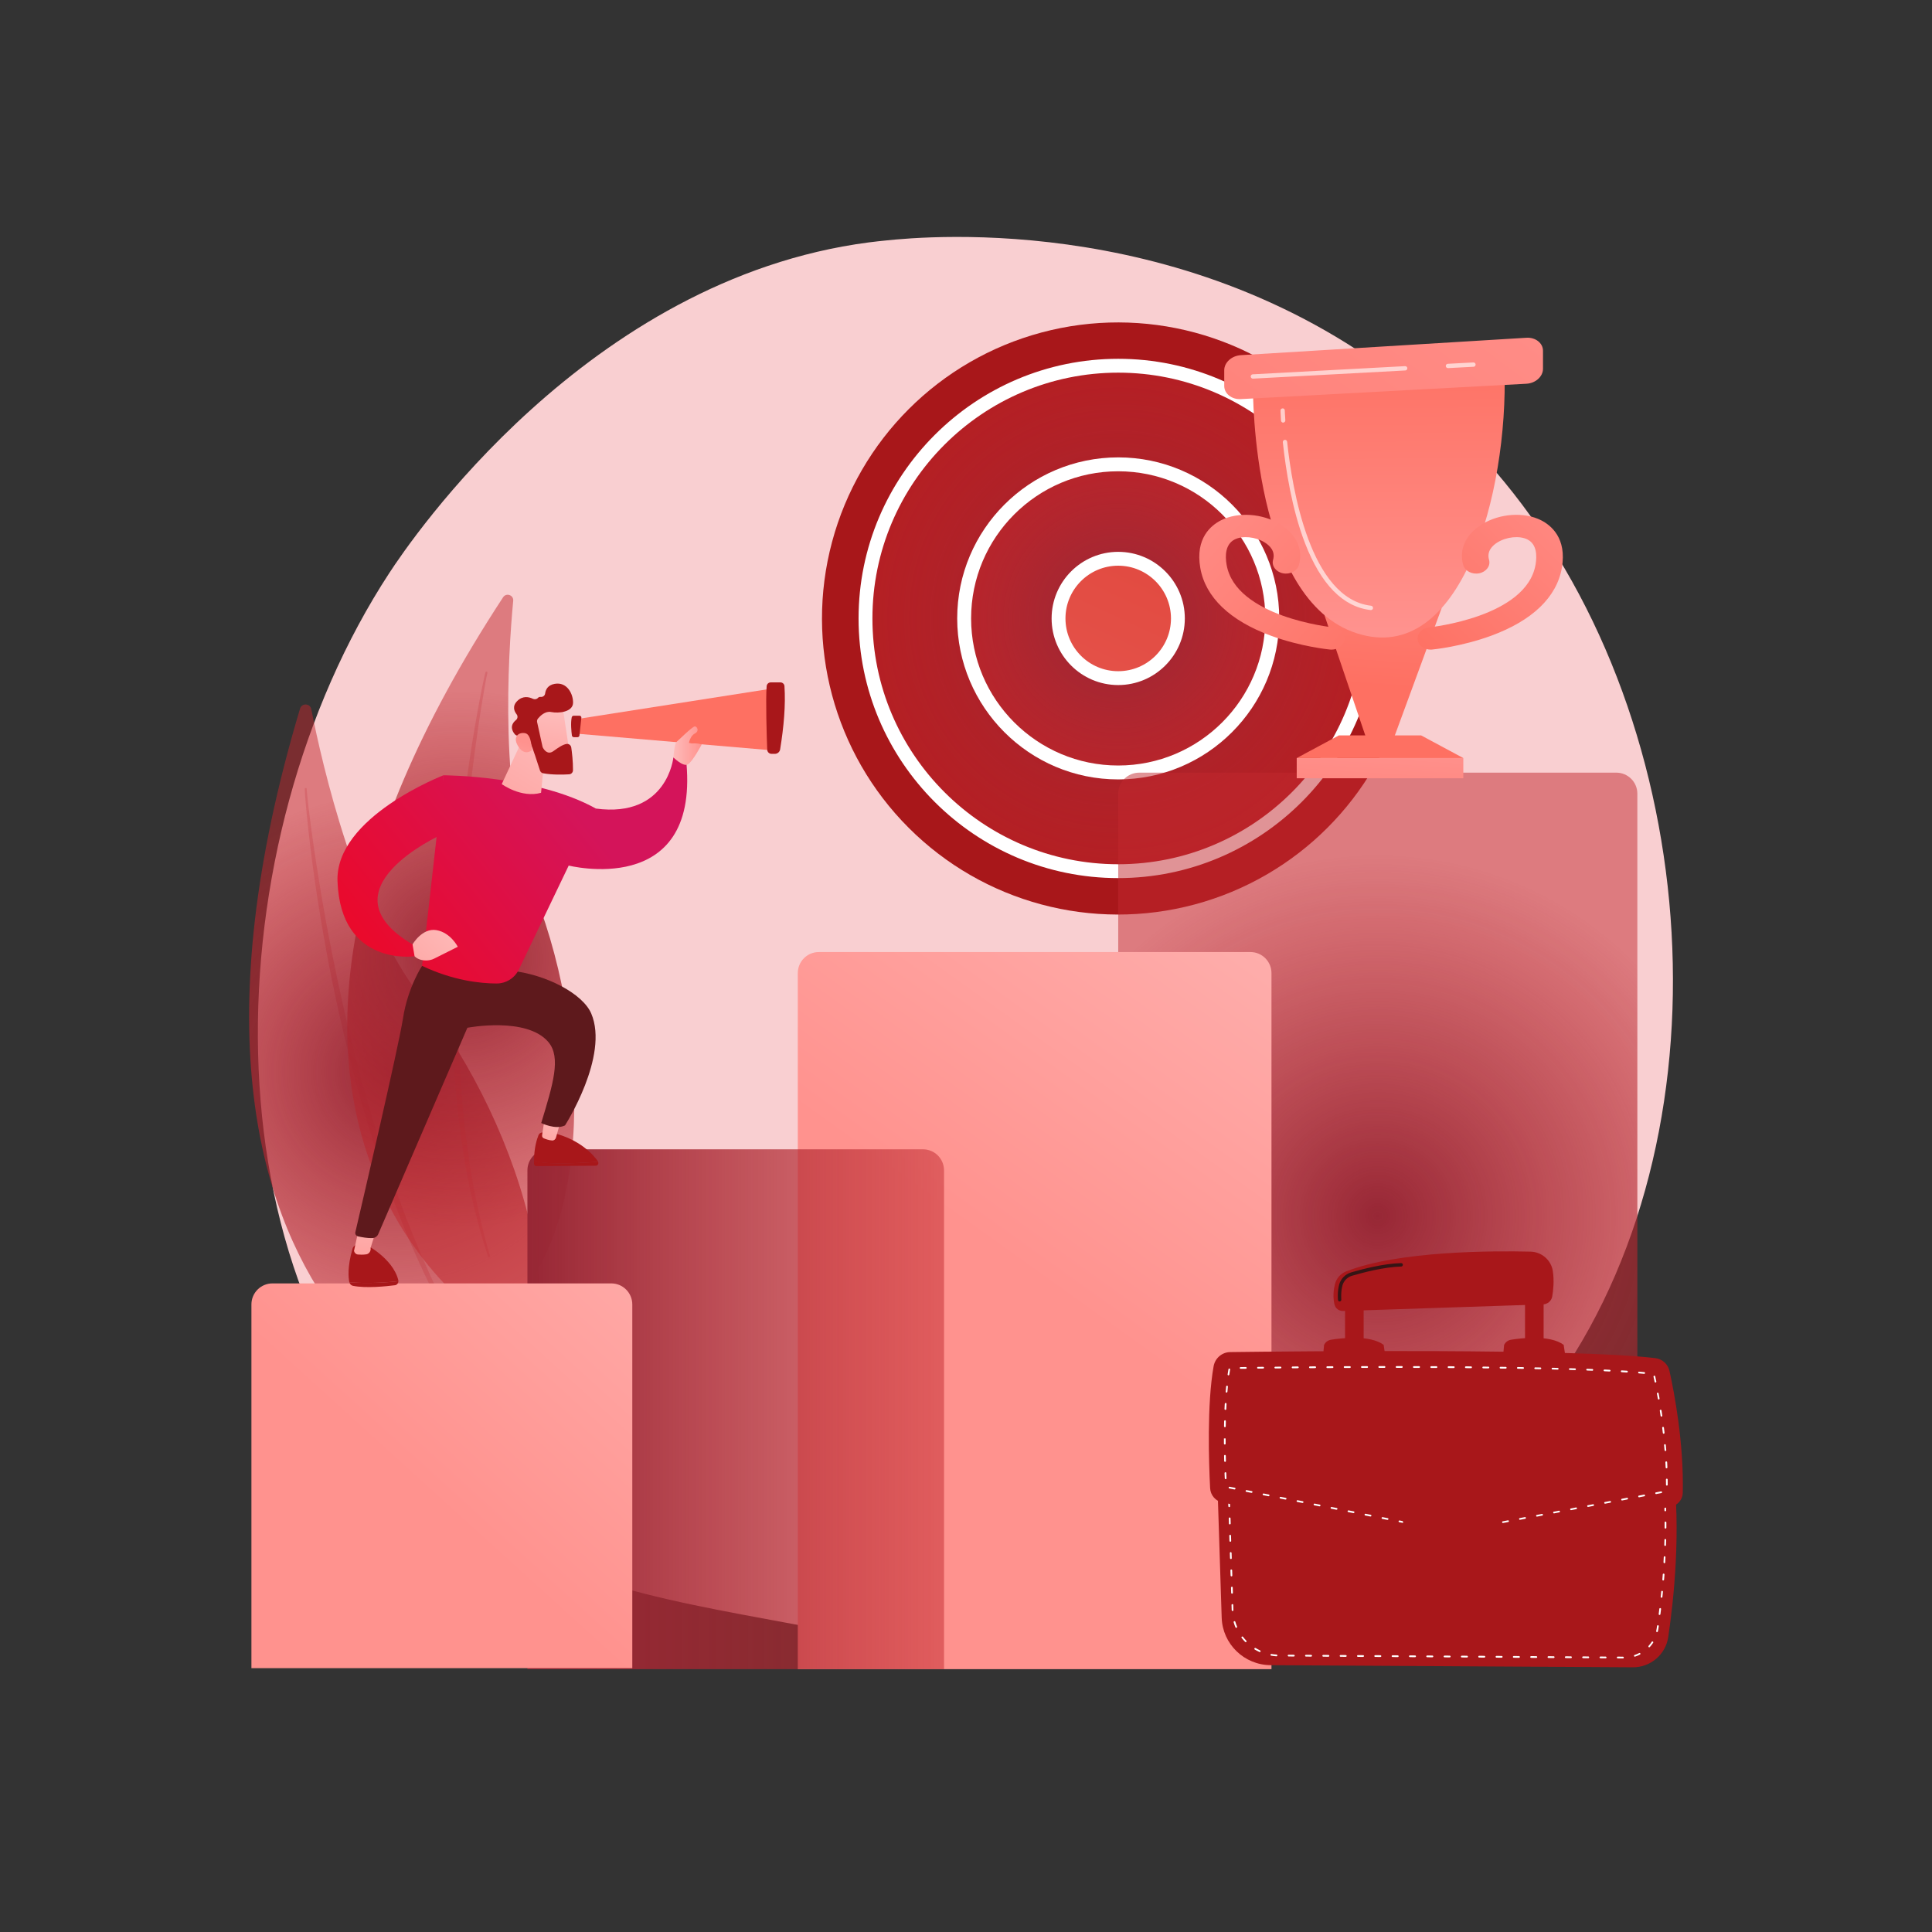 <?xml version="1.0" encoding="utf-8"?>
<!-- Generator: Adobe Illustrator 22.0.0, SVG Export Plug-In . SVG Version: 6.00 Build 0)  -->
<svg version="1.1" xmlns="http://www.w3.org/2000/svg" xmlns:xlink="http://www.w3.org/1999/xlink" x="0px" y="0px"
	 viewBox="0 0 3710 3710" style="enable-background:new 0 0 3710 3710;" xml:space="preserve">
<rect x="0" y="0" width="3710" height="3710" fill="#333333" stroke="none"/>
<style type="text/css">
	.st0{fill:#F9CFD1;}
	.st1{fill:url(#SVGID_1_);}
	.st2{opacity:0.43;fill:url(#SVGID_2_);}
	.st3{fill:url(#SVGID_3_);}
	.st4{opacity:0.43;fill:url(#SVGID_4_);}
	.st5{fill:#A8171A;}
	.st6{fill:url(#SVGID_5_);}
	.st7{fill:#FFFFFF;}
	.st8{fill:url(#SVGID_6_);}
	.st9{fill:url(#SVGID_7_);}
	.st10{fill:url(#SVGID_8_);}
	.st11{fill:url(#SVGID_9_);}
	.st12{fill:url(#SVGID_10_);}
	.st13{fill:url(#SVGID_11_);}
	.st14{fill:url(#SVGID_12_);}
	.st15{fill:url(#SVGID_13_);}
	.st16{fill:url(#SVGID_14_);}
	.st17{fill:url(#SVGID_15_);}
	.st18{opacity:0.63;fill:#FFFFFF;}
	.st19{fill:url(#SVGID_16_);}
	.st20{fill:url(#SVGID_17_);}
	.st21{fill:url(#SVGID_18_);}
	.st22{fill:url(#SVGID_19_);}
	.st23{fill:url(#SVGID_20_);}
	.st24{fill:#5E191C;}
	.st25{fill:url(#SVGID_21_);}
	.st26{fill:url(#SVGID_22_);}
	.st27{fill:url(#SVGID_23_);}
	.st28{fill:url(#SVGID_24_);}
	.st29{fill:url(#SVGID_25_);}
	.st30{fill:url(#SVGID_26_);}
	.st31{fill:url(#SVGID_27_);}
	.st32{fill:url(#SVGID_28_);}
	.st33{fill:url(#SVGID_29_);}
	.st34{fill:#351515;}
</style>
<g id="Background">
</g>
<g id="Illustration">
	<g>
		<path class="st0" d="M2885.6,2777.1c-70.7,72.9-134,115.8-182.5,148.1c-472.6,315.5-1012.8,224.6-1179.8,193.5
			c-269.5-50.2-496.9-85.5-692.4-262.1C386.9,2455.4,408.5,1618.5,747.8,1100c40.2-61.5,379.1-563.7,920.4-634.5
			c13.2-1.7,23.1-2.7,31.8-3.6c83.7-8.9,602.7-55.7,1025.9,298.9c60.6,50.7,158.1,142.3,248.5,281.9
			C3304.9,1553.2,3306,2343.8,2885.6,2777.1z"/>
		<g>
			<g>
				<radialGradient id="SVGID_1_" cx="759.099" cy="2058.606" r="537.084" gradientUnits="userSpaceOnUse">
					<stop  offset="0" style="stop-color:#972735"/>
					<stop  offset="1" style="stop-color:#C1272D;stop-opacity:0.5"/>
				</radialGradient>
				<path class="st1" d="M576.2,1360.7c3.3-11,19.3-10.3,21.5,1c21.6,109.4,87.2,394.3,210.2,552.5
					c200.3,257.5,315.4,659.2,159.1,850.2C967,2764.4,215.9,2564.1,576.2,1360.7z"/>
				<radialGradient id="SVGID_2_" cx="756.732" cy="2075.707" r="415.869" gradientUnits="userSpaceOnUse">
					<stop  offset="0" style="stop-color:#972735"/>
					<stop  offset="1" style="stop-color:#C1272D;stop-opacity:0.5"/>
				</radialGradient>
				<path class="st2" d="M585.3,1515c0,3.5,0.3,6.4,0.4,9.6l0.7,9.2l1.5,18.4c1.1,12.3,2.4,24.5,3.7,36.8c2.7,24.5,5.7,49,8.9,73.4
					c6.5,48.9,14.4,97.5,23,146.1c8.5,48.6,18.4,96.9,29.3,145c10.9,48.1,22.6,96,35.8,143.6c26.2,95.1,57.6,188.9,95.5,280.1
					c19.4,45.4,40.1,90.3,63.2,133.9c23.5,43.4,48.8,85.9,77.2,126.3c0.6,0.9,1.8,1.1,2.7,0.5c0.9-0.6,1.1-1.8,0.5-2.6l0,0
					c-26.6-41.3-51-84-73.3-127.8c-22.4-43.7-42.1-88.7-60.7-134.2c-18.6-45.5-35.3-91.7-51-138.2c-15.7-46.6-29.4-93.8-42.9-141
					c-26.5-94.7-48-190.7-66.8-287.2c-9.3-48.3-17.6-96.8-25.1-145.4c-3.8-24.3-7.3-48.6-10.6-73l-4.6-36.6l-2.1-18.3l-0.9-9.2
					c-0.3-3-0.6-6.2-0.7-8.9l0-0.4c0-1.1-0.9-1.9-2-1.8C586.1,1513.2,585.3,1514,585.3,1515z"/>
			</g>
			<g>
				<radialGradient id="SVGID_3_" cx="884.85" cy="1841.459" r="517.971" gradientUnits="userSpaceOnUse">
					<stop  offset="0" style="stop-color:#972735"/>
					<stop  offset="1" style="stop-color:#C1272D;stop-opacity:0.5"/>
				</radialGradient>
				<path class="st3" d="M966.1,1146.9c6-9.2,20.5-4.2,19.4,6.8c-10,106.2-27.6,385.4,42,564c113.4,290.8,109.4,690.5-86,823.1
					C941.5,2540.8,307.4,2152.2,966.1,1146.9z"/>
				<radialGradient id="SVGID_4_" cx="904.324" cy="1851.866" r="398.429" gradientUnits="userSpaceOnUse">
					<stop  offset="0" style="stop-color:#972735"/>
					<stop  offset="1" style="stop-color:#C1272D;stop-opacity:0.5"/>
				</radialGradient>
				<path class="st4" d="M932.3,1290.9c-1,3.2-1.5,6-2.2,8.9l-1.9,8.7l-3.6,17.3c-2.3,11.6-4.5,23.2-6.6,34.8
					c-4.2,23.2-8.1,46.5-11.9,69.8c-7.3,46.6-13.4,93.4-18.8,140.3c-5.4,46.9-9.6,93.9-12.7,141c-3.1,47.1-5.5,94.2-6.4,141.4
					c-1.9,94.4,1.3,189,11.2,282.9c5.4,46.9,12.1,93.7,21.5,140.1c9.7,46.2,21.4,92.1,36.4,136.9c0.3,1,1.4,1.5,2.4,1.2
					c1-0.3,1.5-1.4,1.2-2.3l0,0c-13.1-45.2-23.8-91-32.3-137.2c-8.6-46.2-14.4-92.9-19.1-139.6c-4.6-46.8-7.4-93.7-9-140.7
					c-1.7-47-1.4-94-0.8-141c1.5-94,8-188,17.1-281.6c4.6-46.8,10.2-93.6,16.6-140.2c3.2-23.3,6.5-46.6,10.2-69.9l5.8-34.8l3.1-17.4
					l1.6-8.7c0.6-2.8,1.2-5.9,1.8-8.3l0.1-0.4c0.2-1-0.4-2-1.4-2.3C933.6,1289.4,932.6,1290,932.3,1290.9z"/>
			</g>
		</g>
		<g>
			
				<ellipse transform="matrix(0.707 -0.707 0.707 0.707 -210.808 1866.186)" class="st5" cx="2147.3" cy="1187.6" rx="568.6" ry="568.6"/>
			<g>
				<radialGradient id="SVGID_5_" cx="2147.282" cy="1187.561" r="485.304" gradientUnits="userSpaceOnUse">
					<stop  offset="0" style="stop-color:#972735"/>
					<stop  offset="1" style="stop-color:#C1272D;stop-opacity:0.5"/>
				</radialGradient>
				<circle class="st6" cx="2147.3" cy="1187.6" r="485.3"/>
				<path class="st7" d="M2147.3,1686.2c-274.9,0-498.6-223.7-498.6-498.6s223.7-498.6,498.6-498.6s498.6,223.7,498.6,498.6
					S2422.2,1686.2,2147.3,1686.2z M2147.3,715.6c-260.3,0-472,211.7-472,472c0,260.3,211.7,472,472,472s472-211.7,472-472
					C2619.3,927.3,2407.5,715.6,2147.3,715.6z"/>
			</g>
			<g>
				<radialGradient id="SVGID_6_" cx="2147.282" cy="1187.561" r="295.865" gradientUnits="userSpaceOnUse">
					<stop  offset="0" style="stop-color:#972735"/>
					<stop  offset="1" style="stop-color:#C1272D;stop-opacity:0.5"/>
				</radialGradient>
				<circle class="st8" cx="2147.3" cy="1187.6" r="295.9"/>
				<path class="st7" d="M2147.3,1496.7c-170.5,0-309.2-138.7-309.2-309.2s138.7-309.2,309.2-309.2s309.2,138.7,309.2,309.2
					S2317.8,1496.7,2147.3,1496.7z M2147.3,905c-155.8,0-282.5,126.7-282.5,282.5s126.7,282.5,282.5,282.5s282.5-126.7,282.5-282.5
					S2303.1,905,2147.3,905z"/>
			</g>
			<g>
				<linearGradient id="SVGID_7_" gradientUnits="userSpaceOnUse" x1="2250.74" y1="965.459" x2="1854.751" y2="1815.562">
					<stop  offset="0" style="stop-color:#E1473D"/>
					<stop  offset="1" style="stop-color:#E9605A"/>
				</linearGradient>
				<circle class="st9" cx="2147.3" cy="1187.6" r="114.6"/>
				<path class="st7" d="M2147.3,1315.5c-70.6,0-127.9-57.4-127.9-127.9c0-70.6,57.4-127.9,127.9-127.9
					c70.6,0,127.9,57.4,127.9,127.9C2275.2,1258.1,2217.8,1315.5,2147.3,1315.5z M2147.3,1086.3c-55.9,0-101.3,45.4-101.3,101.3
					c0,55.9,45.4,101.3,101.3,101.3s101.3-45.4,101.3-101.3C2248.6,1131.7,2203.1,1086.3,2147.3,1086.3z"/>
			</g>
		</g>
		<radialGradient id="SVGID_8_" cx="2645.75" cy="2335.069" r="697.644" gradientUnits="userSpaceOnUse">
			<stop  offset="0" style="stop-color:#972735"/>
			<stop  offset="1" style="stop-color:#C1272D;stop-opacity:0.5"/>
		</radialGradient>
		<path class="st10" d="M3144.2,3186.5h-996.9V1524.1c0-22.3,18.1-40.4,40.4-40.4h916.1c22.3,0,40.4,18.1,40.4,40.4V3186.5z"/>
		<g>
			<linearGradient id="SVGID_9_" gradientUnits="userSpaceOnUse" x1="2679.257" y1="829.966" x2="2645.993" y2="1318.944">
				<stop  offset="0" style="stop-color:#FF928E"/>
				<stop  offset="1" style="stop-color:#FE7062"/>
			</linearGradient>
			<polygon class="st11" points="2675.8,1419.5 2624.2,1419.5 2543.2,1181 2768.5,1167.3 			"/>
			<linearGradient id="SVGID_10_" gradientUnits="userSpaceOnUse" x1="2650.58" y1="1211.517" x2="2647.254" y2="662.665">
				<stop  offset="0" style="stop-color:#FF928E"/>
				<stop  offset="1" style="stop-color:#FE7062"/>
			</linearGradient>
			<path class="st12" d="M2406,737.9c-0.3,20.1-0.3,414.3,199.8,478.3c200.1,64,290.4-269.5,283.3-507L2406,737.9z"/>
			<linearGradient id="SVGID_11_" gradientUnits="userSpaceOnUse" x1="2653.076" y1="1425.108" x2="2634.106" y2="1735.758">
				<stop  offset="0" style="stop-color:#FF928E"/>
				<stop  offset="1" style="stop-color:#FE7062"/>
			</linearGradient>
			<rect x="2490.1" y="1455.7" class="st13" width="319.9" height="38.8"/>
			<linearGradient id="SVGID_12_" gradientUnits="userSpaceOnUse" x1="2672.069" y1="1032.407" x2="2655.437" y2="1351.741">
				<stop  offset="0" style="stop-color:#FF928E"/>
				<stop  offset="1" style="stop-color:#FE7062"/>
			</linearGradient>
			<polygon class="st14" points="2810,1455.7 2490.1,1455.7 2571,1412.2 2729,1412.2 			"/>
			<linearGradient id="SVGID_13_" gradientUnits="userSpaceOnUse" x1="2989.041" y1="267.363" x2="1884.096" y2="1738.59">
				<stop  offset="0" style="stop-color:#FF928E"/>
				<stop  offset="1" style="stop-color:#FE7062"/>
			</linearGradient>
			<path class="st15" d="M2382.8,682c-17.6,1.1-31.9,14.1-31.9,28.9v30.3c0,14.8,14.4,26.2,31.9,25.2l548.3-29.5
				c17.6-0.9,31.9-13.8,31.9-28.7v-34.6c0-14.8-14.4-26.1-31.9-25L2382.8,682z"/>
			<linearGradient id="SVGID_14_" gradientUnits="userSpaceOnUse" x1="3101.011" y1="881.282" x2="2718.477" y2="1270.468">
				<stop  offset="0" style="stop-color:#FF928E"/>
				<stop  offset="1" style="stop-color:#FE7062"/>
			</linearGradient>
			<path class="st16" d="M2747.5,1247.5c-12.8,0-23.8-8.1-25.3-19c-1.6-11.8,8.4-22.4,22.4-23.8c2.7-0.3,186.7-19.7,204.1-120.4
				c2.9-17,2.6-39.2-15.6-48.4c-15.1-7.6-39.7-5.2-57.4,5.6c-10,6.2-21,17-16.3,33.5c3.3,11.5-5.2,23.1-18.9,25.9
				c-13.7,2.7-27.4-4.4-30.7-15.9c-8.5-29.9,4.9-59,35.8-78.1c34.3-21.1,81.1-24.3,113.8-7.8c19.1,9.7,49.7,34.4,39.8,91.4
				c-9.8,56.3-56.8,101.4-136,130.4c-56.9,20.8-110.5,26.2-112.8,26.4C2749.4,1247.4,2748.4,1247.5,2747.5,1247.5z"/>
			<linearGradient id="SVGID_15_" gradientUnits="userSpaceOnUse" x1="2214.336" y1="915.208" x2="2660.072" y2="1317.701">
				<stop  offset="0" style="stop-color:#FF928E"/>
				<stop  offset="1" style="stop-color:#FE7062"/>
			</linearGradient>
			<path class="st17" d="M2556.6,1247.5c12.8,0,23.8-8.1,25.3-19c1.6-11.8-8.4-22.4-22.4-23.8c-2.7-0.3-186.7-19.7-204.1-120.4
				c-2.9-17-2.6-39.2,15.6-48.4c15.1-7.6,39.7-5.2,57.4,5.6c10,6.2,21,17,16.3,33.5c-3.3,11.5,5.2,23.1,18.9,25.9
				c13.7,2.7,27.4-4.4,30.7-15.9c8.5-29.9-4.9-59-35.8-78.1c-34.3-21.1-81.1-24.3-113.8-7.8c-19.1,9.7-49.7,34.4-39.8,91.4
				c9.8,56.3,56.8,101.4,136,130.4c56.9,20.8,110.5,26.2,112.8,26.4C2554.7,1247.4,2555.7,1247.5,2556.6,1247.5z"/>
			<path class="st18" d="M2780.5,706.9c-2.2,0-4-1.7-4.2-3.9c-0.1-2.3,1.6-4.3,3.9-4.4l49-2.6c2.3-0.1,4.3,1.6,4.4,3.9
				c0.1,2.3-1.6,4.3-3.9,4.4l-49,2.6C2780.7,706.9,2780.6,706.9,2780.5,706.9z"/>
			<path class="st18" d="M2405.9,727.1c-2.2,0-4-1.7-4.2-3.9c-0.1-2.3,1.6-4.3,3.9-4.4l292.5-15.7c2.3-0.1,4.3,1.6,4.4,3.9
				c0.1,2.3-1.6,4.3-3.9,4.4l-292.5,15.7C2406.1,727.1,2406,727.1,2405.9,727.1z"/>
			<path class="st18" d="M2632.5,1171.5c-0.2,0-0.3,0-0.5,0c-53-6.1-95.3-49.2-125.9-128.2c-25.2-65.2-37.1-141.6-42.7-194.1
				c-0.2-2.3,1.4-4.3,3.7-4.6c2.3-0.2,4.3,1.4,4.6,3.7c9.5,90.2,44.3,301.5,161.2,314.9c2.3,0.3,3.9,2.3,3.7,4.6
				C2636.4,1169.9,2634.6,1171.5,2632.5,1171.5z"/>
			<path class="st18" d="M2464.1,811.6c-2.2,0-4-1.7-4.2-3.9c-0.8-12-1-18.9-1-19.2c-0.1-2.3,1.7-4.2,4-4.3c2.5-0.2,4.2,1.7,4.3,4
				c0,0.1,0.2,7.1,1,18.9c0.1,2.3-1.6,4.3-3.9,4.4C2464.2,811.6,2464.1,811.6,2464.1,811.6z"/>
		</g>
		<linearGradient id="SVGID_16_" gradientUnits="userSpaceOnUse" x1="2692.13" y1="1545.078" x2="2023.31" y2="2479.382">
			<stop  offset="0" style="stop-color:#FEBBBA"/>
			<stop  offset="1" style="stop-color:#FF928E"/>
		</linearGradient>
		<path class="st19" d="M2441.6,3205.2H1532V1868.6c0-22.3,18.1-40.4,40.4-40.4h828.8c22.3,0,40.4,18.1,40.4,40.4V3205.2z"/>
		<linearGradient id="SVGID_17_" gradientUnits="userSpaceOnUse" x1="1012.808" y1="2706.067" x2="1812.821" y2="2706.067">
			<stop  offset="0" style="stop-color:#972735"/>
			<stop  offset="1" style="stop-color:#C1272D;stop-opacity:0.5"/>
		</linearGradient>
		<path class="st20" d="M1812.8,3205.2h-800v-957.8c0-22.3,18.1-40.4,40.4-40.4h719.2c22.3,0,40.4,18.1,40.4,40.4V3205.2z"/>
		<linearGradient id="SVGID_18_" gradientUnits="userSpaceOnUse" x1="1534.475" y1="2090.269" x2="823.967" y2="2873.382">
			<stop  offset="0" style="stop-color:#FEBBBA"/>
			<stop  offset="1" style="stop-color:#FF928E"/>
		</linearGradient>
		<path class="st21" d="M1214.2,3203.4H482.8v-698.5c0-22.3,18.1-40.4,40.4-40.4h650.6c22.3,0,40.4,18.1,40.4,40.4V3203.4z"/>
		<g>
			<g>
				<path class="st5" d="M765,2460.2c0-0.7,0-1.4-0.2-2.2c-10.8-42.7-64.3-69.3-64.3-69.3l-13.7,1.1c-4.6,0.4-8.5,3.6-9.8,8
					c-10,34.2-8.1,55.2-6.2,64.4c0,0,0,0,0.1,0.1C688.4,2463.8,724.4,2464.9,765,2460.2z"/>
				<path class="st5" d="M670.9,2462.3c0.9,3.4,3.5,6.1,6.7,6.8c24.9,5.2,64.4,1,81-1.1c3.7-0.5,6.3-3.9,6.4-7.7
					C724.4,2464.9,688.4,2463.8,670.9,2462.3z"/>
			</g>
			
				<linearGradient id="SVGID_19_" gradientUnits="userSpaceOnUse" x1="6820.65" y1="2298.822" x2="6798.164" y2="2495.073" gradientTransform="matrix(1 0 0 1 -6108.89 0)">
				<stop  offset="0" style="stop-color:#FEBBBA"/>
				<stop  offset="1" style="stop-color:#FF928E"/>
			</linearGradient>
			<path class="st22" d="M690.8,2351l-11,51.1c0.8,3.7,3.7,6.5,7.1,6.9c4.3,0.4,10.3,0.6,16.4-0.3c5.5-0.8,9.3-6.4,8.3-12.3
				l14.2-45.3H690.8z"/>
			<path class="st5" d="M1062.8,2233.9c-20.9-0.6-31.8-3.1-37.4-5.3c0,2.1,0,4.2,0.1,6.4c0.1,2.3,1.8,4.2,3.9,4.2l114.9-0.7
				c3.7,0,5.8-4.3,4.2-7.6C1133.6,2232.1,1095.2,2234.8,1062.8,2233.9z"/>
			<path class="st5" d="M1148.6,2230.8c0-0.1,0-0.1,0.1-0.1c-9.8-13.9-35.6-42.9-87.6-55.4l-19.1-0.6c-3.5-0.1-6.6,1.9-7.9,5.1
				c-3.2,7.9-8.5,24.5-8.6,48.8c5.6,2.3,16.4,4.8,37.4,5.3C1095.2,2234.8,1133.6,2232.1,1148.6,2230.8z"/>
			
				<linearGradient id="SVGID_20_" gradientUnits="userSpaceOnUse" x1="8065.52" y1="2000.394" x2="8049.175" y2="2143.043" gradientTransform="matrix(0.963 0.27 -0.27 0.963 -6155.21 -1974.761)">
				<stop  offset="0" style="stop-color:#FEBBBA"/>
				<stop  offset="1" style="stop-color:#FF928E"/>
			</linearGradient>
			<path class="st23" d="M1047.1,2139.7c-0.2,1.8-4.5,29.5-6.1,40.2c-0.4,2.5,0.9,5,3,5.9c3.9,1.6,10.3,3.9,16.3,4.3
				c3.2,0.2,6.3-2.1,7.3-5.5l11.8-42L1047.1,2139.7z"/>
			<path class="st24" d="M810.5,1854.7c0,0-27.4,41.2-36.6,100.6c-8.4,54.7-80.1,361.9-91.5,410.7c-0.9,3.7,1.5,7.4,5.2,8.2
				c7,1.6,18.3,3.7,27.6,3.3c4.9-0.2,9.3-3.2,11.2-7.8l171.1-396.1c0,0,113.8-21.9,155.5,27.4c25.1,29.6,8.6,81.8-13.7,155.5
				c0,0,27.4,13.7,45.7,4.6c0,0,85.3-133.3,50.3-215c-16.2-37.8-86.1-75.1-155.5-82.3L810.5,1854.7z"/>
			<linearGradient id="SVGID_21_" gradientUnits="userSpaceOnUse" x1="376.891" y1="2118.91" x2="1095.463" y2="1540.06">
				<stop  offset="0" style="stop-color:#FF0000"/>
				<stop  offset="1" style="stop-color:#D4145A"/>
			</linearGradient>
			<path class="st25" d="M810.5,1854.7l41.2-365.9c0,0,178.4,0,292.8,64l-148,308.7c-7.9,16.6-24.7,27.2-43,27.1
				C922,1888.5,869.8,1882.9,810.5,1854.7z"/>
			<linearGradient id="SVGID_22_" gradientUnits="userSpaceOnUse" x1="446.486" y1="2205.3" x2="1165.056" y2="1626.452">
				<stop  offset="0" style="stop-color:#FF0000"/>
				<stop  offset="1" style="stop-color:#D4145A"/>
			</linearGradient>
			<path class="st26" d="M1293.1,1454.4c0,0-11.4,116.6-148.7,98.3c0,0-52.7,58.1-53.8,109.1c0,0,250.5,64.7,227.6-196
				L1293.1,1454.4z"/>
			<linearGradient id="SVGID_23_" gradientUnits="userSpaceOnUse" x1="876.705" y1="1772.436" x2="691.446" y2="1962.269">
				<stop  offset="0" style="stop-color:#FEBBBA"/>
				<stop  offset="1" style="stop-color:#FF928E"/>
			</linearGradient>
			<path class="st27" d="M792.2,1813.5c0,0,18.3-32,45.7-27.4c27.4,4.6,41.2,32,41.2,32s-27.4,13.7-45.7,22.9
				C815.1,1850.1,783.1,1840.9,792.2,1813.5z"/>
			<linearGradient id="SVGID_24_" gradientUnits="userSpaceOnUse" x1="322.666" y1="2051.593" x2="1041.238" y2="1472.743">
				<stop  offset="0" style="stop-color:#FF0000"/>
				<stop  offset="1" style="stop-color:#D4145A"/>
			</linearGradient>
			<path class="st28" d="M847.1,1603.1c0,0-233.3,105.2-54.9,210.4l3.9,22.8c0,0-141.9,20.6-148-144
				c-4.6-123.5,203.6-203.6,203.6-203.6L847.1,1603.1z"/>
			
				<linearGradient id="SVGID_25_" gradientUnits="userSpaceOnUse" x1="8076.922" y1="1236.763" x2="7995.906" y2="1586.869" gradientTransform="matrix(0.943 0.333 -0.333 0.943 -6136.523 -2456.127)">
				<stop  offset="0" style="stop-color:#FEBBBA"/>
				<stop  offset="1" style="stop-color:#FF928E"/>
			</linearGradient>
			<path class="st29" d="M997.1,1433.8l-33.6,71.9c0,0,37.4,27.4,75.5,16.7l9.8-102L997.1,1433.8z"/>
			<g>
				
					<linearGradient id="SVGID_26_" gradientUnits="userSpaceOnUse" x1="4649.532" y1="4793.995" x2="4538.146" y2="4941.349" gradientTransform="matrix(0.882 -0.471 0.471 0.882 -5298.888 -670.054)">
					<stop  offset="0" style="stop-color:#FEBBBA"/>
					<stop  offset="1" style="stop-color:#FF928E"/>
				</linearGradient>
				<path class="st30" d="M1079.9,1355.6c0.7,1.3,14.8,97.3,14.8,97.3l-55,6.9l-26.9-89C1012.8,1370.8,1068.3,1333.9,1079.9,1355.6z
					"/>
				<path class="st5" d="M1033.1,1379.8c-1.6,1.9-2.2,4.4-1.7,6.8l10.4,47.3c0.2,0.7,0.4,1.4,0.8,2c1.9,3.6,9,14.4,19.9,6.6
					c9.3-6.7,18-12.7,25.4-13.9c4.4-0.7,8.4,2.4,9.1,6.8c1.3,9,3.5,27.3,3.3,43.8c-0.1,4.1-3.3,7.5-7.5,7.7
					c-10.9,0.7-32.2,1.3-49.8-2c-2.9-0.5-5.2-2.6-6.1-5.4c-3.9-12.3-15-46.9-19.6-56.2c-4.3-8.6-17-10.2-22.9-10.5
					c-2.2-0.1-4.3-1.1-5.8-2.8c-4.3-5.1-11.1-16.5,2.3-27.4c3.3-2.7,3.8-7.7,1.1-11c-4.7-6.1-8.8-15.8,1.6-25.8
					c10.5-10.2,22.3-7.5,29.7-3.9c3.3,1.6,7.4,0.9,9.8-1.8c1.1-1.2,2.6-2,4.9-1.8c4.3,0.5,8.3-2.3,8.8-6.6c1-7.4,5.1-16.1,18.3-18.5
					c24.2-4.3,35.9,20,35.3,36.9c-0.7,17-27.2,20.2-42.1,17.2C1047.1,1365,1037.4,1374.6,1033.1,1379.8z"/>
				
					<linearGradient id="SVGID_27_" gradientUnits="userSpaceOnUse" x1="4486.394" y1="4910.688" x2="4575.735" y2="4819.025" gradientTransform="matrix(0.882 -0.471 0.471 0.882 -5298.888 -670.054)">
					<stop  offset="0" style="stop-color:#FEBBBA"/>
					<stop  offset="1" style="stop-color:#FF928E"/>
				</linearGradient>
				<path class="st31" d="M1021.2,1440.7c0,0-0.1-29.6-12.1-32.6c-12-2.9-25,5.6-15,23.4C1006.6,1453.8,1021.2,1440.7,1021.2,1440.7
					z"/>
			</g>
			<linearGradient id="SVGID_28_" gradientUnits="userSpaceOnUse" x1="1520.986" y1="1032.928" x2="1423.412" y2="1194.812">
				<stop  offset="0" style="stop-color:#FF928E"/>
				<stop  offset="1" style="stop-color:#FE7062"/>
			</linearGradient>
			<polygon class="st32" points="1105.6,1381.2 1485.3,1321.8 1480.7,1440.7 1105.6,1408.7 			"/>
			<path class="st5" d="M1472.2,1317.6c-2,23.5,0,97.7,1.1,122.1c0.2,4.4,3.8,7.9,8.3,7.9h6.4c5,0,9.3-3.7,10.1-8.6
				c7.1-43.8,10.7-84.9,8.3-121.5c-0.3-4-3.7-7.1-7.7-7.1h-18.5C1476,1310.3,1472.6,1313.5,1472.2,1317.6z"/>
			<path class="st5" d="M1112.8,1374.4h-11.2c-1.8,0-3.3,1.3-3.7,3c-2.4,11.1-0.6,27.9,0.3,34.9c0.3,1.9,1.8,3.3,3.7,3.3h7.1
				c1.9,0,3.5-1.4,3.7-3.3l3.7-33.7C1116.8,1376.3,1115.1,1374.4,1112.8,1374.4z"/>
			<linearGradient id="SVGID_29_" gradientUnits="userSpaceOnUse" x1="1293.134" y1="1431.907" x2="1347.702" y2="1431.907">
				<stop  offset="0" style="stop-color:#FEBBBA"/>
				<stop  offset="1" style="stop-color:#FF928E"/>
			</linearGradient>
			<path class="st33" d="M1293.1,1454.4c0,0,2.1-26.5,5.6-29.3c3.5-2.8,31-30.2,35.6-30.2c4.6,0,9.1,9.1,0,13.7
				c-9.1,4.6-11.4,18.5-11.4,18.5l24.8,2.1c0,0-18,34.2-27.1,38.8C1311.4,1472.7,1293.1,1454.4,1293.1,1454.4z"/>
		</g>
		<g>
			<path class="st5" d="M2336.7,2816l9.3,290.4c1.6,50.6,43.2,90.9,94.1,91.2l695.4,4.1c34,0.2,63-24.5,68-58
				c10.9-73.3,24.7-204.5,9.1-327.7H2336.7z"/>
			<path class="st7" d="M3116.5,3184.7C3116.5,3184.7,3116.5,3184.7,3116.5,3184.7l-10-0.1c-0.9,0-1.7-0.8-1.7-1.7
				c0-0.9,0.6-1.7,1.7-1.7l10,0.1c0.9,0,1.7,0.8,1.7,1.7C3118.2,3184,3117.4,3184.7,3116.5,3184.7z M3083.3,3184.5
				C3083.3,3184.5,3083.2,3184.5,3083.3,3184.5l-10-0.1c-0.9,0-1.7-0.8-1.7-1.7c0-0.9,0.8-1.7,1.7-1.7c0,0,0,0,0,0l10,0.1
				c0.9,0,1.7,0.8,1.7,1.7C3084.9,3183.8,3084.2,3184.5,3083.3,3184.5z M3050,3184.3C3050,3184.3,3050,3184.3,3050,3184.3l-10-0.1
				c-0.9,0-1.7-0.8-1.7-1.7c0-0.9,0.8-1.7,1.7-1.7c0,0,0,0,0,0l10,0.1c0.9,0,1.7,0.8,1.7,1.7
				C3051.6,3183.6,3050.9,3184.3,3050,3184.3z M3016.7,3184.1C3016.7,3184.1,3016.7,3184.1,3016.7,3184.1l-10-0.1
				c-0.9,0-1.7-0.8-1.7-1.7c0-0.9,0.8-1.7,1.7-1.7c0,0,0,0,0,0l10,0.1c0.9,0,1.7,0.8,1.7,1.7
				C3018.4,3183.4,3017.6,3184.1,3016.7,3184.1z M2983.5,3183.9C2983.5,3183.9,2983.5,3183.9,2983.5,3183.9l-10-0.1
				c-0.9,0-1.7-0.8-1.7-1.7c0-0.9,0.8-1.8,1.7-1.7l10,0.1c0.9,0,1.7,0.8,1.7,1.7C2985.1,3183.2,2984.4,3183.9,2983.5,3183.9z
				 M2950.2,3183.7C2950.2,3183.7,2950.2,3183.7,2950.2,3183.7l-10-0.1c-0.9,0-1.7-0.8-1.7-1.7c0-0.9,0.8-1.7,1.7-1.7c0,0,0,0,0,0
				l10,0.1c0.9,0,1.7,0.8,1.7,1.7C2951.9,3183,2951.1,3183.7,2950.2,3183.7z M2916.9,3183.5
				C2916.9,3183.5,2916.9,3183.5,2916.9,3183.5l-10-0.1c-0.9,0-1.7-0.8-1.7-1.7c0-0.9,0.8-1.7,1.7-1.7c0,0,0,0,0,0l10,0.1
				c0.9,0,1.7,0.8,1.7,1.7C2918.6,3182.8,2917.9,3183.5,2916.9,3183.5z M2883.7,3183.3C2883.7,3183.3,2883.7,3183.3,2883.7,3183.3
				l-10-0.1c-0.9,0-1.7-0.8-1.7-1.7c0-0.9,0.8-1.7,1.7-1.7c0,0,0,0,0,0l10,0.1c0.9,0,1.7,0.8,1.7,1.7
				C2885.3,3182.6,2884.6,3183.3,2883.7,3183.3z M2850.4,3183.1C2850.4,3183.1,2850.4,3183.1,2850.4,3183.1l-10-0.1
				c-0.9,0-1.7-0.8-1.7-1.7c0-0.9,0.8-1.7,1.7-1.7c0,0,0,0,0,0l10,0.1c0.9,0,1.7,0.8,1.7,1.7
				C2852.1,3182.4,2851.3,3183.1,2850.4,3183.1z M2817.1,3182.9C2817.1,3182.9,2817.1,3182.9,2817.1,3182.9l-10-0.1
				c-0.9,0-1.7-0.8-1.7-1.7c0-0.9,0.8-1.7,1.7-1.7c0,0,0,0,0,0l10,0.1c0.9,0,1.7,0.8,1.7,1.7
				C2818.8,3182.2,2818.1,3182.9,2817.1,3182.9z M2783.9,3182.7C2783.9,3182.7,2783.9,3182.7,2783.9,3182.7l-10-0.1
				c-0.9,0-1.7-0.8-1.7-1.7c0-0.9,0.7-1.5,1.7-1.7l10,0.1c0.9,0,1.7,0.8,1.7,1.7C2785.5,3182,2784.8,3182.7,2783.9,3182.7z
				 M2750.6,3182.5C2750.6,3182.5,2750.6,3182.5,2750.6,3182.5l-10-0.1c-0.9,0-1.7-0.8-1.7-1.7c0-0.9,0.8-1.7,1.7-1.7c0,0,0,0,0,0
				l10,0.1c0.9,0,1.7,0.8,1.7,1.7C2752.3,3181.8,2751.5,3182.5,2750.6,3182.5z M2717.4,3182.3
				C2717.4,3182.3,2717.4,3182.3,2717.4,3182.3l-10-0.1c-0.9,0-1.7-0.8-1.7-1.7c0-0.9,0.8-1.7,1.7-1.7c0,0,0,0,0,0l10,0.1
				c0.9,0,1.7,0.8,1.7,1.7C2719,3181.6,2718.3,3182.3,2717.4,3182.3z M2684.1,3182.1C2684.1,3182.1,2684.1,3182.1,2684.1,3182.1
				l-10-0.1c-0.9,0-1.7-0.8-1.7-1.7c0-0.9,0.8-1.7,1.7-1.7c0,0,0,0,0,0l10,0.1c0.9,0,1.7,0.8,1.7,1.7
				C2685.8,3181.4,2685,3182.1,2684.1,3182.1z M2650.8,3181.9C2650.8,3181.9,2650.8,3181.9,2650.8,3181.9l-10-0.1
				c-0.9,0-1.7-0.8-1.7-1.7c0-0.9,0.8-1.7,1.7-1.7c0,0,0,0,0,0l10,0.1c0.9,0,1.7,0.8,1.7,1.7
				C2652.5,3181.2,2651.7,3181.9,2650.8,3181.9z M2617.6,3181.8C2617.6,3181.8,2617.6,3181.8,2617.6,3181.8l-10-0.1
				c-0.9,0-1.7-0.8-1.7-1.7c0-0.9,0.8-1.7,1.7-1.7c0,0,0,0,0,0l10,0.1c0.9,0,1.7,0.8,1.7,1.7
				C2619.2,3181,2618.5,3181.8,2617.6,3181.8z M2584.3,3181.6C2584.3,3181.6,2584.3,3181.6,2584.3,3181.6l-10-0.1
				c-0.9,0-1.7-0.8-1.7-1.7c0-0.9,0.8-1.7,1.7-1.7c0,0,0,0,0,0l10,0.1c0.9,0,1.7,0.8,1.7,1.7
				C2586,3180.8,2585.2,3181.6,2584.3,3181.6z M2551,3181.4C2551,3181.4,2551,3181.4,2551,3181.4l-10-0.1c-0.9,0-1.7-0.8-1.7-1.7
				c0-0.9,0.8-1.7,1.7-1.7c0,0,0,0,0,0l10,0.1c0.9,0,1.7,0.8,1.7,1.7C2552.7,3180.6,2552,3181.4,2551,3181.4z M3139.4,3181.3
				c-0.7,0-1.3-0.4-1.6-1.1c-0.3-0.9,0.2-1.8,1-2.1c3.1-1,6.1-2.3,8.9-3.8c0.8-0.4,1.8-0.1,2.2,0.7c0.4,0.8,0.1,1.8-0.7,2.2
				c-3,1.6-6.2,2.9-9.4,4C3139.8,3181.3,3139.6,3181.3,3139.4,3181.3z M2517.8,3181.2C2517.8,3181.2,2517.8,3181.2,2517.8,3181.2
				l-10-0.1c-0.9,0-1.7-0.8-1.7-1.7c0-0.9,0.8-1.7,1.7-1.7c0,0,0,0,0,0l10,0.1c0.9,0,1.7,0.8,1.7,1.7
				C2519.4,3180.4,2518.7,3181.2,2517.8,3181.2z M2484.5,3181C2484.5,3181,2484.5,3181,2484.5,3181l-10-0.1c-0.9,0-1.7-0.8-1.7-1.7
				c0-0.9,0.8-1.7,1.7-1.7c0,0,0,0,0,0l10,0.1c0.9,0,1.7,0.8,1.7,1.7C2486.2,3180.2,2485.4,3181,2484.5,3181z M2451.3,3180.6
				c0,0-0.1,0-0.1,0c-3.4-0.2-6.8-0.6-10.1-1.2c-0.9-0.2-1.5-1-1.4-1.9c0.2-0.9,1-1.5,1.9-1.4c3.2,0.6,6.5,0.9,9.7,1.1
				c0.9,0.1,1.6,0.8,1.6,1.8C2452.9,3179.9,2452.1,3180.6,2451.3,3180.6z M2419.2,3172.5c-0.2,0-0.5,0-0.7-0.2c-3.1-1.4-6.1-3-9-4.7
				c-0.8-0.5-1-1.5-0.6-2.3c0.5-0.8,1.5-1,2.3-0.6c2.8,1.7,5.7,3.2,8.6,4.6c0.8,0.4,1.2,1.4,0.8,2.2
				C2420.4,3172.2,2419.8,3172.5,2419.2,3172.5z M3167,3163.3c-0.4,0-0.8-0.1-1.1-0.4c-0.7-0.6-0.7-1.7-0.1-2.4
				c2.2-2.4,4.2-5,5.9-7.7c0.5-0.8,1.5-1,2.3-0.5c0.8,0.5,1,1.5,0.5,2.3c-1.9,2.8-4,5.6-6.3,8.1
				C3167.9,3163.1,3167.4,3163.3,3167,3163.3z M2392.2,3153.4c-0.4,0-0.9-0.2-1.2-0.5c-2.4-2.4-4.6-5-6.7-7.7
				c-0.6-0.7-0.4-1.8,0.3-2.3c0.7-0.6,1.8-0.4,2.3,0.3c2,2.6,4.1,5,6.4,7.4c0.6,0.7,0.6,1.7,0,2.4
				C2393,3153.3,2392.6,3153.4,2392.2,3153.4z M3182.1,3134.1c-0.1,0-0.2,0-0.4,0c-0.9-0.2-1.5-1.1-1.3-2c0.3-1.5,0.6-3,0.8-4.5
				l0.8-5.3c0.1-0.9,1-1.5,1.9-1.4c0.9,0.1,1.5,1,1.4,1.9l-0.8,5.3c-0.2,1.6-0.5,3.2-0.9,4.7
				C3183.5,3133.5,3182.8,3134.1,3182.1,3134.1z M2373.9,3125.9c-0.6,0-1.3-0.4-1.5-1c-1.3-3.1-2.5-6.3-3.4-9.6
				c-0.3-0.9,0.2-1.8,1.1-2.1c0.9-0.3,1.8,0.2,2.1,1.1c0.9,3.1,2,6.2,3.3,9.2c0.4,0.8,0,1.8-0.9,2.2
				C2374.4,3125.9,2374.1,3125.9,2373.9,3125.9z M3186.8,3101.2c-0.1,0-0.1,0-0.2,0c-0.9-0.1-1.6-1-1.4-1.9c0.4-3.2,0.8-6.5,1.2-9.9
				c0.1-0.9,1-1.6,1.9-1.4c0.9,0.1,1.6,0.9,1.4,1.9c-0.4,3.4-0.8,6.7-1.2,9.9C3188.4,3100.5,3187.7,3101.2,3186.8,3101.2z
				 M2366.9,3093.6c-0.9,0-1.6-0.7-1.7-1.6l-0.3-10c0-0.9,0.7-1.7,1.6-1.7c0.9,0,1.7,0.7,1.7,1.6l0.3,10
				C2368.6,3092.8,2367.9,3093.6,2366.9,3093.6C2367,3093.6,2366.9,3093.6,2366.9,3093.6z M3190.7,3068.1c-0.1,0-0.1,0-0.2,0
				c-0.9-0.1-1.6-0.9-1.5-1.8c0.3-3.3,0.7-6.6,1-9.9c0.1-0.9,0.9-1.6,1.8-1.5c0.9,0.1,1.6,0.9,1.5,1.8c-0.3,3.4-0.7,6.7-1,9.9
				C3192.3,3067.5,3191.5,3068.1,3190.7,3068.1z M2365.9,3060.3c-0.9,0-1.6-0.7-1.7-1.6l-0.3-10c0-0.9,0.7-1.7,1.6-1.7
				c1.1-0.1,1.7,0.7,1.7,1.6l0.3,10C2367.5,3059.5,2366.8,3060.3,2365.9,3060.3C2365.9,3060.3,2365.9,3060.3,2365.9,3060.3z
				 M3193.8,3035c0,0-0.1,0-0.1,0c-0.9-0.1-1.6-0.9-1.5-1.8c0.3-3.3,0.5-6.6,0.8-9.9c0.1-0.9,0.8-1.6,1.8-1.5
				c0.9,0.1,1.6,0.9,1.5,1.8c-0.3,3.3-0.5,6.7-0.8,10C3195.4,3034.3,3194.7,3035,3193.8,3035z M2364.8,3027.1
				c-0.9,0-1.6-0.7-1.7-1.6l-0.3-10c0-0.9,0.7-1.7,1.6-1.7c0.8,0.1,1.7,0.7,1.7,1.6l0.3,10
				C2366.5,3026.3,2365.8,3027.1,2364.8,3027.1C2364.8,3027.1,2364.8,3027.1,2364.8,3027.1z M3196.1,3001.8
				C3196.1,3001.8,3196.1,3001.8,3196.1,3001.8c-1-0.1-1.7-0.8-1.7-1.8c0.2-3.3,0.4-6.6,0.5-9.9c0-0.9,0.7-1.6,1.7-1.6
				c0.9,0,1.6,0.8,1.6,1.7c-0.2,3.3-0.4,6.7-0.5,10C3197.7,3001.1,3197,3001.8,3196.1,3001.8z M2363.7,2993.8
				c-0.9,0-1.6-0.7-1.7-1.6l-0.3-10c0-0.9,0.7-1.7,1.6-1.7c0.8,0,1.7,0.7,1.7,1.6l0.3,10C2365.4,2993,2364.7,2993.8,2363.7,2993.8
				C2363.7,2993.8,2363.7,2993.8,2363.7,2993.8z M3197.6,2968.6C3197.6,2968.6,3197.6,2968.6,3197.6,2968.6c-1,0-1.7-0.8-1.7-1.7
				c0.1-3.3,0.2-6.6,0.3-10c0-0.9,0.9-1.7,1.7-1.6c0.9,0,1.6,0.8,1.6,1.7c-0.1,3.3-0.2,6.7-0.3,10
				C3199.3,2967.9,3198.5,2968.6,3197.6,2968.6z M2362.6,2960.6c-0.9,0-1.6-0.7-1.7-1.6l-0.3-10c0-0.9,0.7-1.7,1.6-1.7
				c1,0,1.7,0.7,1.7,1.6l0.3,10C2364.3,2959.8,2363.6,2960.6,2362.6,2960.6C2362.7,2960.6,2362.7,2960.6,2362.6,2960.6z
				 M3198.2,2935.3C3198.2,2935.3,3198.2,2935.3,3198.2,2935.3c-0.9,0-1.7-0.8-1.7-1.7l0-4.2l0-5.8c0-0.9,0.7-1.7,1.7-1.7
				c0,0,0,0,0,0c0.9,0,1.7,0.7,1.7,1.7l0,5.8l0,4.2C3199.9,2934.6,3199.2,2935.3,3198.2,2935.3z M2361.6,2927.3
				c-0.9,0-1.6-0.7-1.7-1.6l-0.3-10c0-0.9,0.7-1.7,1.6-1.7c0,0,0,0,0.1,0c0.9,0,1.6,0.7,1.7,1.6l0.3,10
				C2363.3,2926.5,2362.5,2927.3,2361.6,2927.3C2361.6,2927.3,2361.6,2927.3,2361.6,2927.3z M3197.9,2902.1c-0.9,0-1.6-0.7-1.7-1.6
				c-0.1-3.3-0.2-6.6-0.3-10c0-0.9,0.7-1.7,1.6-1.7c1,0,1.7,0.7,1.7,1.6c0.1,3.3,0.2,6.7,0.3,10
				C3199.5,2901.3,3198.8,2902,3197.9,2902.1C3197.9,2902.1,3197.9,2902.1,3197.9,2902.1z M2360.5,2894.1c-0.9,0-1.6-0.7-1.7-1.6
				l-0.3-10c0-0.9,0.7-1.7,1.6-1.7c0.9,0.1,1.7,0.7,1.7,1.6l0.3,10C2362.2,2893.3,2361.5,2894.1,2360.5,2894.1
				C2360.5,2894.1,2360.5,2894.1,2360.5,2894.1z M3196.4,2868.8c-0.9,0-1.6-0.7-1.7-1.6c-0.2-3.3-0.4-6.6-0.7-9.9
				c-0.1-0.9,0.6-1.7,1.5-1.8c0.9-0.1,1.7,0.6,1.8,1.5c0.2,3.3,0.5,6.6,0.7,10c0.1,0.9-0.6,1.7-1.6,1.8
				C3196.4,2868.8,3196.4,2868.8,3196.4,2868.8z M2359.4,2860.9c-0.9,0-1.6-0.7-1.7-1.6l-0.3-10c0-0.9,0.7-1.7,1.6-1.7
				c0.9,0,1.7,0.7,1.7,1.6l0.3,10C2361.1,2860.1,2360.4,2860.8,2359.4,2860.9C2359.5,2860.9,2359.5,2860.9,2359.4,2860.9z
				 M3193.7,2835.7c-0.8,0-1.6-0.6-1.7-1.5c-0.3-3.3-0.7-6.6-1.1-9.9c-0.1-0.9,0.6-1.7,1.5-1.8c0.8-0.1,1.7,0.5,1.8,1.5
				c0.4,3.3,0.7,6.6,1.1,9.9c0.1,0.9-0.6,1.7-1.5,1.8C3193.8,2835.7,3193.7,2835.7,3193.7,2835.7z M2358.4,2827.6
				c-0.9,0-1.6-0.7-1.7-1.6l-0.3-10c0-0.9,0.7-1.7,1.6-1.7c1.1,0,1.7,0.7,1.7,1.6l0.3,10C2360.1,2826.8,2359.3,2827.6,2358.4,2827.6
				C2358.4,2827.6,2358.4,2827.6,2358.4,2827.6z M3176.5,2817.6h-10c-0.9,0-1.7-0.7-1.7-1.7c0-0.9,0.7-1.7,1.7-1.7h10
				c0.9,0,1.7,0.7,1.7,1.7C3178.2,2816.9,3177.4,2817.6,3176.5,2817.6z M3143.2,2817.6h-10c-0.9,0-1.7-0.7-1.7-1.7
				c0-0.9,0.7-1.7,1.7-1.7h10c0.9,0,1.7,0.7,1.7,1.7C3144.9,2816.9,3144.1,2817.6,3143.2,2817.6z M3110,2817.6h-10
				c-0.9,0-1.7-0.7-1.7-1.7c0-0.9,0.7-1.7,1.7-1.7h10c0.9,0,1.7,0.7,1.7,1.7C3111.6,2816.9,3110.9,2817.6,3110,2817.6z
				 M3076.7,2817.6h-10c-0.9,0-1.7-0.7-1.7-1.7c0-0.9,0.7-1.7,1.7-1.7h10c0.9,0,1.7,0.7,1.7,1.7
				C3078.4,2816.9,3077.6,2817.6,3076.7,2817.6z M3043.4,2817.6h-10c-0.9,0-1.7-0.7-1.7-1.7c0-0.9,0.7-1.7,1.7-1.7h10
				c0.9,0,1.7,0.7,1.7,1.7C3045.1,2816.9,3044.4,2817.6,3043.4,2817.6z M3010.2,2817.6h-10c-0.9,0-1.7-0.7-1.7-1.7
				c0-0.9,0.7-1.7,1.7-1.7h10c0.9,0,1.7,0.7,1.7,1.7C3011.8,2816.9,3011.1,2817.6,3010.2,2817.6z M2976.9,2817.6h-10
				c-0.9,0-1.7-0.7-1.7-1.7c0-0.9,0.7-1.7,1.7-1.7h10c0.9,0,1.7,0.7,1.7,1.7C2978.6,2816.9,2977.8,2817.6,2976.9,2817.6z
				 M2943.6,2817.6h-10c-0.9,0-1.7-0.7-1.7-1.7c0-0.9,0.7-1.7,1.7-1.7h10c0.9,0,1.7,0.7,1.7,1.7
				C2945.3,2816.9,2944.6,2817.6,2943.6,2817.6z M2910.4,2817.6h-10c-0.9,0-1.7-0.7-1.7-1.7c0-0.9,0.7-1.7,1.7-1.7h10
				c0.9,0,1.7,0.7,1.7,1.7C2912,2816.9,2911.3,2817.6,2910.4,2817.6z M2877.1,2817.6h-10c-0.9,0-1.7-0.7-1.7-1.7
				c0-0.9,0.7-1.7,1.7-1.7h10c0.9,0,1.7,0.7,1.7,1.7C2878.8,2816.9,2878,2817.6,2877.1,2817.6z M2843.9,2817.6h-10
				c-0.9,0-1.7-0.7-1.7-1.7c0-0.9,0.7-1.7,1.7-1.7h10c0.9,0,1.7,0.7,1.7,1.7C2845.5,2816.9,2844.8,2817.6,2843.9,2817.6z
				 M2810.6,2817.6h-10c-0.9,0-1.7-0.7-1.7-1.7c0-0.9,0.7-1.7,1.7-1.7h10c0.9,0,1.7,0.7,1.7,1.7
				C2812.2,2816.9,2811.5,2817.6,2810.6,2817.6z M2777.3,2817.6h-10c-0.9,0-1.7-0.7-1.7-1.7c0-0.9,0.7-1.7,1.7-1.7h10
				c0.9,0,1.7,0.7,1.7,1.7C2779,2816.9,2778.2,2817.6,2777.3,2817.6z M2744.1,2817.6h-10c-0.9,0-1.7-0.7-1.7-1.7
				c0-0.9,0.7-1.7,1.7-1.7h10c0.9,0,1.7,0.7,1.7,1.7C2745.7,2816.9,2745,2817.6,2744.1,2817.6z M2710.8,2817.6h-10
				c-0.9,0-1.7-0.7-1.7-1.7c0-0.9,0.7-1.7,1.7-1.7h10c0.9,0,1.7,0.7,1.7,1.7C2712.5,2816.9,2711.7,2817.6,2710.8,2817.6z
				 M2677.5,2817.6h-10c-0.9,0-1.7-0.7-1.7-1.7c0-0.9,0.7-1.7,1.7-1.7h10c0.9,0,1.7,0.7,1.7,1.7
				C2679.2,2816.9,2678.5,2817.6,2677.5,2817.6z M2644.3,2817.6h-10c-0.9,0-1.7-0.7-1.7-1.7c0-0.9,0.7-1.7,1.7-1.7h10
				c0.9,0,1.7,0.7,1.7,1.7C2645.9,2816.9,2645.2,2817.6,2644.3,2817.6z M2611,2817.6h-10c-0.9,0-1.7-0.7-1.7-1.7
				c0-0.9,0.7-1.7,1.7-1.7h10c0.9,0,1.7,0.7,1.7,1.7C2612.7,2816.9,2611.9,2817.6,2611,2817.6z M2577.7,2817.6h-10
				c-0.9,0-1.7-0.7-1.7-1.7c0-0.9,0.7-1.7,1.7-1.7h10c0.9,0,1.7,0.7,1.7,1.7C2579.4,2816.9,2578.7,2817.6,2577.7,2817.6z
				 M2544.5,2817.6h-10c-0.9,0-1.7-0.7-1.7-1.7c0-0.9,0.7-1.7,1.7-1.7h10c0.9,0,1.7,0.7,1.7,1.7
				C2546.1,2816.9,2545.4,2817.6,2544.5,2817.6z M2511.2,2817.6h-10c-0.9,0-1.7-0.7-1.7-1.7c0-0.9,0.7-1.7,1.7-1.7h10
				c0.9,0,1.7,0.7,1.7,1.7C2512.9,2816.9,2512.1,2817.6,2511.2,2817.6z M2477.9,2817.6h-10c-0.9,0-1.7-0.7-1.7-1.7
				c0-0.9,0.7-1.7,1.7-1.7h10c0.9,0,1.7,0.7,1.7,1.7C2479.6,2816.9,2478.9,2817.6,2477.9,2817.6z M2444.7,2817.6h-10
				c-0.9,0-1.7-0.7-1.7-1.7c0-0.9,0.7-1.7,1.7-1.7h10c0.9,0,1.7,0.7,1.7,1.7C2446.3,2816.9,2445.6,2817.6,2444.7,2817.6z
				 M2411.4,2817.6h-10c-0.9,0-1.7-0.7-1.7-1.7c0-0.9,0.7-1.7,1.7-1.7h10c0.9,0,1.7,0.7,1.7,1.7
				C2413.1,2816.9,2412.3,2817.6,2411.4,2817.6z M2378.2,2817.6h-10c-0.9,0-1.7-0.7-1.7-1.7c0-0.9,0.7-1.7,1.7-1.7h10
				c0.9,0,1.7,0.7,1.7,1.7C2379.8,2816.9,2379.1,2817.6,2378.2,2817.6z"/>
			<path class="st5" d="M2540.5,2605.2l2.1-22.4c2.4-5.3,7.3-9.1,13.1-10.1c21.7-3.4,75.4-9.5,101.3,9.8l3.9,26L2540.5,2605.2z"/>
			<path class="st5" d="M2608.2,2583.6c-5,1.2-10,1.2-15,0c-6.1-1.5-10.3-6.9-10.3-13.1l0-70.1h35.7l0,70.1
				C2618.5,2576.7,2614.3,2582.1,2608.2,2583.6z"/>
			<path class="st5" d="M2886.2,2605.2l2.1-22.4c2.4-5.3,7.3-9.1,13.1-10.1c21.7-3.4,75.4-9.5,101.3,9.8l3.9,26L2886.2,2605.2z"/>
			<path class="st5" d="M2953.8,2583.6c-5,1.2-10,1.2-15,0c-6.1-1.5-10.3-6.9-10.3-13.1l0-77.5h35.7l0,77.5
				C2964.2,2576.7,2959.9,2582.1,2953.8,2583.6z"/>
			<path class="st5" d="M2579.2,2517.5l383.8-12.7c8.8-0.3,16.2-6.6,17.7-15.2c2.1-12,4-30,1.2-48.6c-3.1-21.2-21.4-37-42.9-37.5
				c-71.6-1.7-253.9-1.7-354.3,38.1c-10.6,4.2-18.5,13.3-21.2,24.3c-2.6,10.5-4.3,24.6-0.9,39
				C2564.3,2512.6,2571.4,2517.8,2579.2,2517.5z"/>
			<path class="st34" d="M2572.6,2499.2c-1.7,0-3.1-1.3-3.3-3c-0.1-0.6-1.5-15.3,2.3-29.5c3-11.1,11.8-20,22.9-23.3
				c21.5-6.3,62.5-17,96-17.9c1.9,0,3.4,1.4,3.4,3.2c0,1.8-1.4,3.4-3.2,3.4c-32.8,0.9-73.2,11.5-94.4,17.7
				c-8.9,2.6-16,9.8-18.4,18.6c-3.5,13-2.2,27-2.2,27.1c0.2,1.8-1.1,3.5-3,3.6C2572.8,2499.2,2572.7,2499.2,2572.6,2499.2z"/>
			<path class="st5" d="M2362.4,2596.4c124-1.6,660.4-7.2,816.2,11.6c13.4,1.6,24.4,11.4,27.3,24.6c9.2,41.6,27.7,138.3,25.5,234.2
				c-0.3,13-9.9,24-22.7,26.5l-355.7,67.3h-126.3l-379-75.3c-13.4-2.7-23.2-14-23.9-27.5c-2.5-48.2-6.3-161.4,6.7-234.2
				C2333.3,2608,2346.6,2596.6,2362.4,2596.4z"/>
			<path class="st7" d="M2830.2,2931.5h-10c-0.9,0-1.7-0.7-1.7-1.7c0-0.9,0.7-1.7,1.7-1.7h10c0.9,0,1.7,0.7,1.7,1.7
				C2831.8,2930.8,2831.1,2931.5,2830.2,2931.5z M2796.9,2931.5h-10c-0.9,0-1.7-0.7-1.7-1.7c0-0.9,0.7-1.7,1.7-1.7h10
				c0.9,0,1.7,0.7,1.7,1.7C2798.6,2930.8,2797.8,2931.5,2796.9,2931.5z M2763.6,2931.5h-10c-0.9,0-1.7-0.7-1.7-1.7
				c0-0.9,0.7-1.7,1.7-1.7h10c0.9,0,1.7,0.7,1.7,1.7C2765.3,2930.8,2764.5,2931.5,2763.6,2931.5z M2730.4,2931.5h-0.7l-10.1-2
				c-0.9-0.2-1.5-1.1-1.3-2c0.2-0.9,1.1-1.5,2-1.3l9.8,1.9l0.3,0c0.9,0,1.7,0.7,1.7,1.7C2732,2930.8,2731.3,2931.5,2730.4,2931.5z
				 M2853.4,2930.9c-0.8,0-1.5-0.6-1.6-1.4c-0.2-0.9,0.4-1.8,1.3-1.9l9.8-1.9c0.9-0.2,1.8,0.4,1.9,1.3c0.2,0.9-0.4,1.8-1.3,1.9
				l-9.8,1.9C2853.6,2930.9,2853.5,2930.9,2853.4,2930.9z M2697.1,2925c-0.1,0-0.2,0-0.3,0l-9.8-1.9c-0.9-0.2-1.5-1.1-1.3-2
				c0.2-0.9,1.1-1.5,2-1.3l9.8,1.9c0.9,0.2,1.5,1.1,1.3,2C2698.5,2924.5,2697.9,2925,2697.1,2925z M2886.1,2924.7
				c-0.8,0-1.5-0.6-1.6-1.4c-0.2-0.9,0.4-1.8,1.3-1.9l9.8-1.9c0.9-0.2,1.8,0.4,1.9,1.3c0.2,0.9-0.4,1.8-1.3,1.9l-9.8,1.9
				C2886.3,2924.7,2886.2,2924.7,2886.1,2924.7z M2664.5,2918.6c-0.1,0-0.2,0-0.3,0l-9.8-1.9c-0.9-0.2-1.5-1.1-1.3-2
				c0.2-0.9,1.1-1.5,2-1.3l9.8,1.9c0.9,0.2,1.5,1.1,1.3,2C2665.9,2918,2665.2,2918.6,2664.5,2918.6z M2918.7,2918.5
				c-0.8,0-1.5-0.6-1.6-1.4c-0.2-0.9,0.4-1.8,1.3-1.9l9.8-1.9c0.9-0.2,1.8,0.4,1.9,1.3c0.2,0.9-0.4,1.8-1.3,1.9l-9.8,1.9
				C2919,2918.5,2918.8,2918.5,2918.7,2918.5z M2951.4,2912.4c-0.8,0-1.5-0.6-1.6-1.4c-0.2-0.9,0.4-1.8,1.3-1.9l9.8-1.9
				c0.9-0.2,1.8,0.4,1.9,1.3c0.2,0.9-0.4,1.8-1.3,1.9l-9.8,1.9C2951.6,2912.4,2951.5,2912.4,2951.4,2912.4z M2631.8,2912.1
				c-0.1,0-0.2,0-0.3,0l-9.8-1.9c-0.9-0.2-1.5-1.1-1.3-2c0.2-0.9,1.1-1.5,2-1.3l9.8,1.9c0.9,0.2,1.5,1.1,1.3,2
				C2633.3,2911.5,2632.6,2912.1,2631.8,2912.1z M2984.1,2906.2c-0.8,0-1.5-0.6-1.6-1.4c-0.2-0.9,0.4-1.8,1.3-1.9l9.8-1.9
				c0.9-0.2,1.8,0.4,1.9,1.3c0.2,0.9-0.4,1.8-1.3,1.9l-9.8,1.9C2984.3,2906.2,2984.2,2906.2,2984.1,2906.2z M2599.2,2905.6
				c-0.1,0-0.2,0-0.3,0l-9.8-1.9c-0.9-0.2-1.5-1.1-1.3-2c0.2-0.9,1.1-1.5,2-1.3l9.8,1.9c0.9,0.2,1.5,1.1,1.3,2
				C2600.7,2905,2600,2905.6,2599.2,2905.6z M3016.8,2900c-0.8,0-1.5-0.6-1.6-1.4c-0.2-0.9,0.4-1.8,1.3-1.9l9.8-1.9
				c0.9-0.2,1.8,0.4,1.9,1.3c0.2,0.9-0.4,1.8-1.3,1.9l-9.8,1.9C3017,2900,3016.9,2900,3016.8,2900z M2566.6,2899.1
				c-0.1,0-0.2,0-0.3,0l-9.8-1.9c-0.9-0.2-1.5-1.1-1.3-2c0.2-0.9,1.1-1.5,2-1.3l9.8,1.9c0.9,0.2,1.5,1.1,1.3,2
				C2568,2898.5,2567.4,2899.1,2566.6,2899.1z M3049.5,2893.8c-0.8,0-1.5-0.6-1.6-1.4c-0.2-0.9,0.4-1.8,1.3-1.9l9.8-1.9
				c0.9-0.2,1.8,0.4,1.9,1.3c0.2,0.9-0.4,1.8-1.3,1.9l-9.8,1.9C3049.7,2893.8,3049.6,2893.8,3049.5,2893.8z M2534,2892.6
				c-0.1,0-0.2,0-0.3,0l-9.8-1.9c-0.9-0.2-1.5-1.1-1.3-2s1.1-1.5,2-1.3l9.8,1.9c0.9,0.2,1.5,1.1,1.3,2
				C2535.4,2892.1,2534.7,2892.6,2534,2892.6z M3082.2,2887.6c-0.8,0-1.5-0.6-1.6-1.4c-0.2-0.9,0.4-1.8,1.3-1.9l9.8-1.9
				c0.9-0.2,1.8,0.4,1.9,1.3c0.2,0.9-0.4,1.8-1.3,1.9l-9.8,1.9C3082.4,2887.6,3082.3,2887.6,3082.2,2887.6z M2501.3,2886.1
				c-0.1,0-0.2,0-0.3,0l-9.8-1.9c-0.9-0.2-1.5-1.1-1.3-2c0.2-0.9,1.1-1.5,2-1.3l9.8,1.9c0.9,0.2,1.5,1.1,1.3,2
				C2502.8,2885.6,2502.1,2886.1,2501.3,2886.1z M3114.8,2881.4c-0.8,0-1.5-0.6-1.6-1.4c-0.2-0.9,0.4-1.8,1.3-1.9l9.8-1.9
				c0.9-0.2,1.8,0.4,1.9,1.3s-0.4,1.8-1.3,1.9l-9.8,1.9C3115.1,2881.4,3115,2881.4,3114.8,2881.4z M2468.7,2879.6
				c-0.1,0-0.2,0-0.3,0l-9.8-1.9c-0.9-0.2-1.5-1.1-1.3-2c0.2-0.9,1.1-1.5,2-1.3l9.8,1.9c0.9,0.2,1.5,1.1,1.3,2
				C2470.2,2879.1,2469.5,2879.6,2468.7,2879.6z M3147.5,2875.3c-0.8,0-1.5-0.6-1.6-1.4c-0.2-0.9,0.4-1.8,1.3-1.9l9.8-1.9
				c0.9-0.2,1.8,0.4,1.9,1.3c0.2,0.9-0.4,1.8-1.3,1.9l-9.8,1.9C3147.7,2875.3,3147.6,2875.3,3147.5,2875.3z M2436.1,2873.2
				c-0.1,0-0.2,0-0.3,0l-9.8-1.9c-0.9-0.2-1.5-1.1-1.3-2c0.2-0.9,1.1-1.5,2-1.3l9.8,1.9c0.9,0.2,1.5,1.1,1.3,2
				C2437.5,2872.6,2436.8,2873.2,2436.1,2873.2z M3180.2,2869.1c-0.8,0-1.5-0.6-1.6-1.4c-0.2-0.9,0.4-1.8,1.3-1.9l9.8-1.9
				c0.9-0.2,1.8,0.4,1.9,1.3c0.2,0.9-0.4,1.8-1.3,1.9l-9.8,1.9C3180.4,2869.1,3180.3,2869.1,3180.2,2869.1z M2403.4,2866.7
				c-0.1,0-0.2,0-0.3,0l-9.8-1.9c-0.9-0.2-1.5-1.1-1.3-2c0.2-0.9,1.1-1.5,2-1.3l9.8,1.9c0.9,0.2,1.5,1.1,1.3,2
				C2404.9,2866.1,2404.2,2866.7,2403.4,2866.7z M2370.8,2860.2c-0.1,0-0.2,0-0.3,0l-9.8-1.9c-0.9-0.2-1.5-1.1-1.3-2
				c0.2-0.9,1.1-1.5,2-1.3l9.8,1.9c0.9,0.2,1.5,1.1,1.3,2C2372.3,2859.6,2371.6,2860.2,2370.8,2860.2z M3200.9,2852.8
				c-0.9,0-1.7-0.6-1.7-1.6c0-3.5,0-6.7-0.1-10c0-0.9,0.7-1.7,1.6-1.7c0,0,0,0,0,0c0.9,0,1.7,0.7,1.7,1.6c0,3.3,0.1,6.5,0.1,9.8
				C3202.6,2851.9,3201.9,2852.8,3200.9,2852.8z M2353.6,2840.4c-0.9,0-1.6-0.7-1.7-1.6c-0.1-3.2-0.3-6.5-0.4-10
				c0-0.9,0.7-1.7,1.6-1.7c1,0,1.7,0.7,1.7,1.6c0.1,3.5,0.3,6.8,0.4,10C2355.3,2839.6,2354.6,2840.4,2353.6,2840.4
				C2353.7,2840.4,2353.7,2840.4,2353.6,2840.4z M3200.2,2819.6c-0.9,0-1.6-0.7-1.7-1.6c-0.1-3.3-0.3-6.6-0.5-9.9
				c-0.1-0.9,0.6-1.7,1.6-1.8c1-0.1,1.7,0.7,1.8,1.6c0.2,3.3,0.4,6.6,0.5,10C3201.9,2818.8,3201.2,2819.6,3200.2,2819.6
				C3200.2,2819.6,3200.2,2819.6,3200.2,2819.6z M2352.5,2807.2c-0.9,0-1.6-0.7-1.7-1.6c-0.1-3.3-0.2-6.6-0.2-10
				c0-0.9,0.7-1.7,1.6-1.7c0,0,0,0,0,0c0.9,0,1.6,0.7,1.7,1.6c0.1,3.4,0.1,6.7,0.2,10C2354.2,2806.4,2353.5,2807.1,2352.5,2807.2
				C2352.6,2807.2,2352.5,2807.2,2352.5,2807.2z M3198.1,2786.4c-0.9,0-1.6-0.7-1.7-1.5c-0.3-3.3-0.6-6.6-0.9-9.9
				c-0.1-0.9,0.6-1.7,1.5-1.8c0.9,0,1.7,0.6,1.8,1.5c0.3,3.3,0.6,6.6,0.9,10c0.1,0.9-0.6,1.7-1.5,1.8
				C3198.2,2786.4,3198.1,2786.4,3198.1,2786.4z M2352,2773.9c-0.9,0-1.7-0.7-1.7-1.7c0-3.3,0-6.6,0-10l3.3,0c0,3.4,0,6.7,0,10
				C2353.7,2773.1,2352.9,2773.9,2352,2773.9C2352,2773.9,2352,2773.9,2352,2773.9z M3194.8,2753.3c-0.8,0-1.5-0.6-1.7-1.5
				c-0.4-3.3-0.8-6.6-1.2-9.9c-0.1-0.9,0.5-1.7,1.4-1.9c0.9-0.1,1.7,0.5,1.9,1.4c0.4,3.3,0.8,6.6,1.2,9.9c0.1,0.9-0.5,1.7-1.5,1.8
				C3194.9,2753.3,3194.8,2753.3,3194.8,2753.3z M2352.2,2740.6C2352.1,2740.6,2352.1,2740.6,2352.2,2740.6c-0.9,0-1.7-0.8-1.7-1.7
				c0.1-3.3,0.1-6.7,0.2-10c0-0.9,0.8-1.5,1.7-1.6c0.9,0,1.6,0.8,1.6,1.7c-0.1,3.3-0.1,6.7-0.2,10
				C2353.8,2739.9,2353.1,2740.6,2352.2,2740.6z M3190.4,2720.3c-0.8,0-1.5-0.6-1.6-1.4c-0.5-3.3-1-6.6-1.5-9.9
				c-0.1-0.9,0.5-1.8,1.4-1.9c0.9-0.1,1.8,0.5,1.9,1.4c0.5,3.2,1,6.5,1.5,9.9c0.1,0.9-0.5,1.8-1.4,1.9
				C3190.6,2720.3,3190.5,2720.3,3190.4,2720.3z M2353.1,2707.4C2353.1,2707.4,2353.1,2707.4,2353.1,2707.4c-1,0-1.7-0.8-1.7-1.7
				c0.1-3.3,0.3-6.7,0.5-10c0-0.9,0.9-1.7,1.8-1.6c0.9,0,1.6,0.8,1.6,1.8c-0.2,3.3-0.3,6.6-0.5,10
				C2354.8,2706.7,2354,2707.4,2353.1,2707.4z M3185.2,2687.5c-0.8,0-1.5-0.6-1.6-1.4c-0.6-3.4-1.2-6.7-1.8-9.8
				c-0.2-0.9,0.4-1.8,1.3-1.9c0.9-0.2,1.8,0.4,1.9,1.3c0.6,3.2,1.2,6.5,1.8,9.8c0.2,0.9-0.4,1.8-1.3,1.9
				C3185.3,2687.5,3185.3,2687.5,3185.2,2687.5z M2355.3,2674.2c0,0-0.1,0-0.1,0c-0.9-0.1-1.6-0.9-1.5-1.8c0.3-3.4,0.6-6.7,0.9-10
				c0.1-0.9,1-1.6,1.8-1.5c0.9,0.1,1.6,0.9,1.5,1.8c-0.3,3.3-0.6,6.6-0.9,9.9C2356.8,2673.5,2356.1,2674.2,2355.3,2674.2z
				 M3178.9,2654.8c-0.8,0-1.5-0.5-1.6-1.3c-0.7-3.5-1.4-6.8-2.1-9.8c-0.2-0.9,0.4-1.8,1.3-2c0.9-0.2,1.8,0.4,2,1.3
				c0.6,3,1.3,6.2,2.1,9.8c0.2,0.9-0.4,1.8-1.3,2C3179.1,2654.8,3179,2654.8,3178.9,2654.8z M2359,2641.1c-0.1,0-0.2,0-0.2,0
				c-0.9-0.1-1.5-1-1.4-1.9c0.5-3.4,1-6.7,1.6-9.9c0.2-0.9,1.1-1.5,1.9-1.3c0.9,0.2,1.5,1,1.3,1.9c-0.6,3.2-1.1,6.5-1.6,9.8
				C2360.5,2640.5,2359.8,2641.1,2359,2641.1z M3157.3,2638.2c-0.1,0-0.1,0-0.2,0c-3.2-0.3-6.5-0.6-9.9-0.9
				c-0.9-0.1-1.6-0.9-1.5-1.8c0.1-0.9,1-1.6,1.8-1.5c3.4,0.3,6.8,0.6,10,0.9c0.9,0.1,1.6,0.9,1.5,1.8
				C3158.9,2637.6,3158.2,2638.2,3157.3,2638.2z M3124.2,2635.6c0,0-0.1,0-0.1,0c-3.2-0.2-6.6-0.4-10-0.6c-0.9-0.1-1.6-0.8-1.6-1.8
				c0.1-0.9,0.8-1.7,1.8-1.6c3.4,0.2,6.7,0.4,10,0.6c0.9,0.1,1.6,0.9,1.6,1.8C3125.8,2635,3125,2635.6,3124.2,2635.6z M3091,2633.7
				C3090.9,2633.7,3090.9,2633.7,3091,2633.7c-3.3-0.2-6.7-0.3-10-0.5c-0.9,0-1.6-0.8-1.6-1.7c0-0.9,0.9-1.7,1.7-1.6
				c3.4,0.2,6.7,0.3,10,0.5c0.9,0,1.6,0.8,1.6,1.7C3092.6,2633,3091.8,2633.7,3091,2633.7z M3057.7,2632.2
				C3057.7,2632.2,3057.7,2632.2,3057.7,2632.2l-10-0.4c-0.9,0-1.6-0.8-1.6-1.7c0-0.9,0.8-1.6,1.7-1.6l10,0.4c0.9,0,1.6,0.8,1.6,1.7
				C3059.3,2631.5,3058.6,2632.2,3057.7,2632.2z M3024.5,2631C3024.5,2631,3024.4,2631,3024.5,2631l-10-0.3c-0.9,0-1.6-0.8-1.6-1.7
				c0-0.9,0.7-1.6,1.7-1.6l10,0.3c0.9,0,1.6,0.8,1.6,1.7C3026.1,2630.3,3025.4,2631,3024.5,2631z M2991.2,2630.1
				C2991.2,2630.1,2991.2,2630.1,2991.2,2630.1l-10-0.3c-0.9,0-1.6-0.8-1.6-1.7c0-0.9,0.8-1.6,1.7-1.6c0,0,0,0,0,0l10,0.3
				c0.9,0,1.6,0.8,1.6,1.7C2992.9,2629.4,2992.1,2630.1,2991.2,2630.1z M2958,2629.3C2958,2629.3,2957.9,2629.3,2958,2629.3l-10-0.2
				c-0.9,0-1.7-0.8-1.6-1.7c0-0.9,0.8-1.6,1.7-1.6c0,0,0,0,0,0l10,0.2c0.9,0,1.6,0.8,1.6,1.7
				C2959.6,2628.5,2958.9,2629.3,2958,2629.3z M2924.7,2628.6C2924.7,2628.6,2924.7,2628.6,2924.7,2628.6l-10-0.2
				c-0.9,0-1.7-0.8-1.6-1.7c0-0.9,0.8-1.6,1.7-1.6c0,0,0,0,0,0l10,0.2c0.9,0,1.7,0.8,1.6,1.7
				C2926.4,2627.9,2925.6,2628.6,2924.7,2628.6z M2382.4,2628.5c-0.9,0-1.7-0.7-1.7-1.6c0-0.9,0.7-1.7,1.6-1.7l10-0.1c0,0,0,0,0,0
				c0.9,0,1.7,0.7,1.7,1.6c0,0.9-0.7,1.7-1.6,1.7L2382.4,2628.5C2382.4,2628.5,2382.4,2628.5,2382.4,2628.5z M2415.7,2628.1
				c-0.9,0-1.7-0.7-1.7-1.6c0-0.9,0.7-1.7,1.6-1.7l10-0.1c0.8,0,1.7,0.7,1.7,1.6c0,0.9-0.7,1.7-1.6,1.7L2415.7,2628.1
				C2415.7,2628.1,2415.7,2628.1,2415.7,2628.1z M2891.4,2628.1C2891.4,2628.1,2891.4,2628.1,2891.4,2628.1l-10-0.1
				c-0.9,0-1.7-0.8-1.6-1.7c0-0.9,0.6-1.6,1.7-1.6l10,0.1c0.9,0,1.7,0.8,1.6,1.7C2893.1,2627.4,2892.4,2628.1,2891.4,2628.1z
				 M2449,2627.8c-0.9,0-1.7-0.7-1.7-1.6c0-0.9,0.7-1.7,1.6-1.7l10-0.1c0,0,0,0,0,0c0.9,0,1.7,0.7,1.7,1.6c0,0.9-0.7,1.7-1.6,1.7
				L2449,2627.8C2449,2627.8,2449,2627.8,2449,2627.8z M2858.2,2627.7C2858.2,2627.7,2858.2,2627.7,2858.2,2627.7l-10-0.1
				c-0.9,0-1.7-0.8-1.6-1.7c0-0.9,0.9-1.7,1.7-1.6l10,0.1c0.9,0,1.7,0.8,1.6,1.7C2859.8,2626.9,2859.1,2627.7,2858.2,2627.7z
				 M2482.2,2627.5c-0.9,0-1.7-0.7-1.7-1.7c0-0.9,0.7-1.7,1.7-1.7l10-0.1c0,0,0,0,0,0c0.9,0,1.7,0.7,1.7,1.7c0,0.9-0.7,1.7-1.7,1.7
				L2482.2,2627.5C2482.2,2627.5,2482.2,2627.5,2482.2,2627.5z M2824.9,2627.3C2824.9,2627.3,2824.9,2627.3,2824.9,2627.3l-10-0.1
				c-0.9,0-1.7-0.8-1.7-1.7c0-0.9,0.8-1.7,1.7-1.7c0,0,0,0,0,0l10,0.1c0.9,0,1.7,0.8,1.6,1.7
				C2826.6,2626.6,2825.8,2627.3,2824.9,2627.3z M2515.5,2627.3c-0.9,0-1.7-0.7-1.7-1.7c0-0.9,0.7-1.7,1.7-1.7l10-0.1c0,0,0,0,0,0
				c0.9,0,1.7,0.7,1.7,1.7c0,0.9-0.7,1.7-1.7,1.7L2515.5,2627.3C2515.5,2627.3,2515.5,2627.3,2515.5,2627.3z M2548.8,2627.1
				c-0.9,0-1.7-0.7-1.7-1.7c0-0.9,0.7-1.7,1.7-1.7l10-0.1c0,0,0,0,0,0c0.9,0,1.7,0.7,1.7,1.7c0,0.9-0.7,1.7-1.7,1.7L2548.8,2627.1
				C2548.8,2627.1,2548.8,2627.1,2548.8,2627.1z M2791.7,2627.1C2791.6,2627.1,2791.6,2627.1,2791.7,2627.1l-10-0.1
				c-0.9,0-1.7-0.8-1.7-1.7c0-0.9,0.8-1.7,1.7-1.7c0,0,0,0,0,0l10,0.1c0.9,0,1.7,0.8,1.7,1.7
				C2793.3,2626.3,2792.6,2627.1,2791.7,2627.1z M2582.1,2626.9c-0.9,0-1.7-0.7-1.7-1.7c0-0.9,0.7-1.7,1.7-1.7l10,0c0,0,0,0,0,0
				c0.9,0,1.7,0.7,1.7,1.7c0,0.9-0.7,1.7-1.7,1.7L2582.1,2626.9C2582.1,2626.9,2582.1,2626.9,2582.1,2626.9z M2758.4,2626.9
				C2758.4,2626.9,2758.4,2626.9,2758.4,2626.9l-10,0c-0.9,0-1.7-0.8-1.7-1.7c0-0.9,0.7-1.7,1.7-1.7l10,0c0.9,0,1.7,0.8,1.7,1.7
				C2760,2626.2,2759.3,2626.9,2758.4,2626.9z M2615.3,2626.8c-0.9,0-1.7-0.7-1.7-1.7c0-0.9,0.7-1.7,1.7-1.7l10,0c0,0,0,0,0,0
				c0.9,0,1.7,0.7,1.7,1.7c0,0.9-0.7,1.7-1.7,1.7L2615.3,2626.8C2615.3,2626.8,2615.3,2626.8,2615.3,2626.8z M2725.1,2626.8
				C2725.1,2626.8,2725.1,2626.8,2725.1,2626.8l-10,0c-0.9,0-1.7-0.7-1.7-1.7c0-0.9,0.7-1.7,1.7-1.7h0l10,0c0.9,0,1.7,0.8,1.7,1.7
				C2726.8,2626,2726,2626.8,2725.1,2626.8z M2648.6,2626.7c-0.9,0-1.7-0.7-1.7-1.7c0-0.9,0.7-1.7,1.7-1.7l10,0c0,0,0,0,0,0
				c0.9,0,1.7,0.7,1.7,1.7c0,0.9-0.7,1.7-1.7,1.7L2648.6,2626.7C2648.6,2626.7,2648.6,2626.7,2648.6,2626.7z M2691.9,2626.7
				C2691.9,2626.7,2691.9,2626.7,2691.9,2626.7l-10,0c-0.9,0-1.7-0.7-1.7-1.7c0-0.9,0.7-1.7,1.7-1.7l10,0c0.9,0,1.7,0.7,1.7,1.7
				C2693.5,2626,2692.8,2626.7,2691.9,2626.7z"/>
			<path class="st5" d="M2841.1,3013.5h-110.7c-14.5,0-26.7-10.8-28.4-25.1l-12.8-106.5c-2-17,11.3-31.9,28.4-31.9h133
				c16.8,0,30,14.4,28.5,31l-9.5,106.5C2868.3,3002.3,2856,3013.5,2841.1,3013.5z"/>
			<path class="st5" d="M2827.5,2994h-84.2c-11,0-20.3-8.2-21.6-19.1l-9.7-81.1c-1.6-12.9,8.6-24.3,21.6-24.3h101.2
				c12.8,0,22.8,10.9,21.7,23.6l-7.2,81.1C2848.2,2985.4,2838.8,2994,2827.5,2994z"/>
		</g>
	</g>
</g>
</svg>
